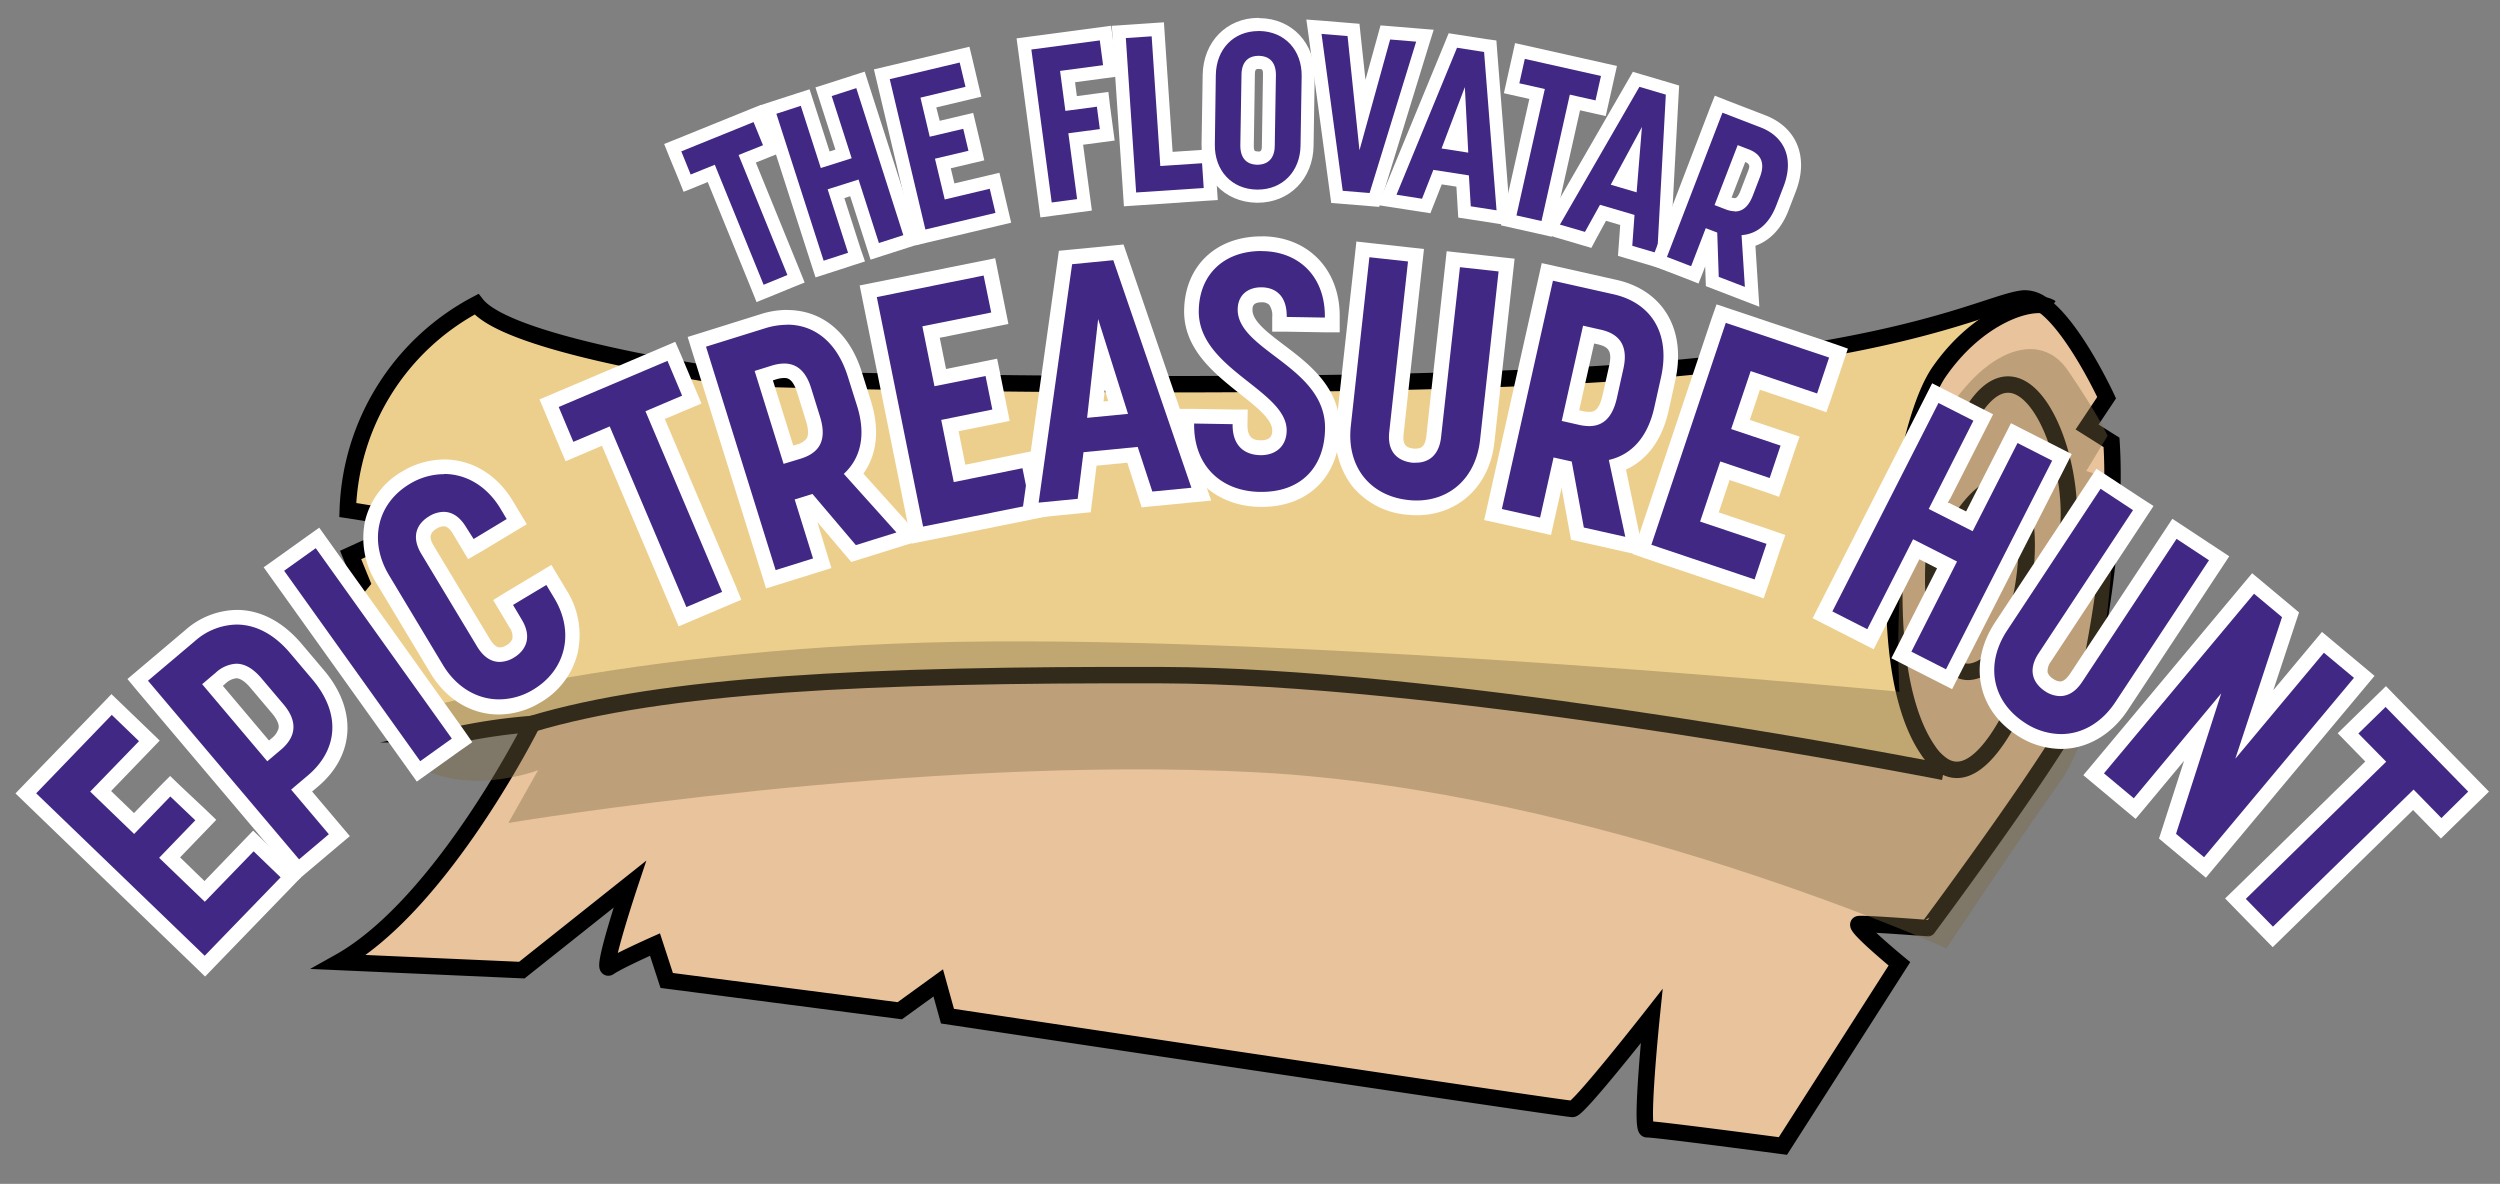 <svg id="Layer_1" data-name="Layer 1" xmlns="http://www.w3.org/2000/svg" viewBox="0 0 512 242.45">
  <rect x="0" y="0" width="512" height="242.45" fill="#808080" stroke="none"/>
  <g>
    <g>
      <g>
        <path d="M395.54,157.6l2.41-.79a10.71,10.71,0,0,1-3.08-3.14c-12.27-17.7-6.13-65.48,2.3-77.58,7.32-10.5,16.89-14.17,21.28-13.58,6.37,4.6,12.95,18.91,12.95,18.91l-4,6,5,3.15c1.25,19.56-3.51,43.56-5.44,51.2s-32.26,48.28-32.26,48.28-12.65-.92-14.09-.83,8.27,8.14,8.27,8.14l-23.76,37.34s-26.37-3.51-27.82-3.42.94-23.17.94-23.17-14.77,18.85-16.22,19-128-19-128-19l-1.89-6.81-7.87,5.7-47.84-6.19-2.4-7.36s-7.54,3.37-9.39,4.65,4.24-17,4.24-17l-22.12,17.59L69.39,197c21-11.74,39.49-48.75,39.49-48.75,27.08-8.08,68.58-10.16,129.11-10C292.85,138.43,379.73,154.58,395.54,157.6Z" style="fill: #e8c39c"/>
        <path d="M418.45,62.51c-4.39-.59-14,3.08-21.28,13.58-8.43,12.1-14.57,59.88-2.3,77.58a10.71,10.71,0,0,0,3.08,3.14l-2.41.79c-15.81-3-102.69-19.17-157.55-19.33-60.53-.18-102,1.9-129.11,10A116.05,116.05,0,0,0,94,150.36c-16.29,2.77-24-26.21-24-26.21l4-4.88-2.3-5.63s11.76-5.38,13.65-6.07-14.24-3.14-14.24-3.14A49.54,49.54,0,0,1,97.58,62.29c6.86,8.81,53.25,15.1,53.25,15.1s97,3,167.49-.3,89.06-15.51,96.29-16A6.12,6.12,0,0,1,418.45,62.51Z" style="fill: #edcf8d"/>
      </g>
      <g>
        <path d="M418.45,62.51a6.12,6.12,0,0,0-3.84-1.4c-7.23.47-25.82,12.63-96.29,16s-167.49.3-167.49.3-46.39-6.29-53.25-15.1a49.54,49.54,0,0,0-26.36,42.14s16.13,2.44,14.24,3.14-13.65,6.07-13.65,6.07l2.3,5.63-4,4.88s7.66,29,24,26.21a116.05,116.05,0,0,1,14.87-2.11s-18.46,37-39.49,48.75l37.38,1.66,22.12-17.59s-6.1,18.3-4.24,17,9.39-4.65,9.39-4.65l2.4,7.36L184.28,207l7.87-5.7,1.89,6.81s126.61,19.07,128,19,16.22-19,16.22-19-2.39,23.26-.94,23.17,27.82,3.42,27.82,3.42L389,197.39s-9.72-8-8.27-8.14,14.09.83,14.09.83S425.1,149.43,427,141.8s6.69-31.64,5.44-51.2l-5-3.15,4-6S424.82,67.11,418.45,62.51Z" style="fill: none;stroke: #000;stroke-miterlimit: 10;stroke-width: 3.362px"/>
        <path d="M401.53,106.44s6.57-10.82,11.28-5.34,2.17,34-8.81,36.39-10.55-36.31,0-53.17,21.36,8.46,19.5,24.76c-1.71,15-14.05,54.9-25.54,47.73a10.71,10.71,0,0,1-3.08-3.14c-12.27-17.7-6.13-65.48,2.3-77.58,7.32-10.5,16.89-14.17,21.28-13.58a3.64,3.64,0,0,1,1.61.56" style="fill: none;stroke: #000;stroke-miterlimit: 10;stroke-width: 3.362px"/>
        <path d="M398.05,158.09l-2.51-.49c-15.81-3-102.69-19.17-157.55-19.33-60.53-.18-102,1.9-129.11,10" style="fill: none;stroke: #000;stroke-miterlimit: 10;stroke-width: 3.362px"/>
      </g>
    </g>
    <path d="M77.07,147.73s45.51-15,119-16.28S389,141.67,389,141.67s-2.13-33.38,6.41-51.26,21.71-23.92,28.12-14.51,8.11,13.35,8.11,13.35l-4.38,7.21,5.94,1.94s0,45.65-11.09,61.38-23.46,34.44-23.46,34.44-71.79-32.4-141.25-36.05-153.29,10.37-153.29,10.37l6.09-10.79S86.51,166.77,77.07,147.73Z" style="fill: #7d6a44;opacity: 0.4"/>
  </g>
  <g>
    <g>
      <polygon points="5.29 162.5 22.85 144.29 30.59 151.75 20.63 162.08 27.48 168.68 34.89 161 42.09 167.94 34.68 175.63 41.87 182.56 51.83 172.23 59.52 179.64 41.96 197.86 5.29 162.5" style="fill: #412884"/>
      <path d="M22.89,146.41l5.58,5.38-10,10.33,9,8.68,7.41-7.68L40,168l-7.41,7.68,9.35,9,10-10.33,5.53,5.33L41.92,195.74,7.41,162.47l15.48-16.06m-.08-4.24-2.08,2.16-15.48,16-2.08,2.16,2.16,2.09L39.84,197.9,42,200l2.08-2.16,15.48-16,2.08-2.16-2.16-2.09L54,172.19l-2.16-2.08-2.08,2.16-7.88,8.17-5-4.85,5.33-5.53,2.08-2.16-2.16-2.08L37,161l-2.16-2.08L32.77,161l-5.33,5.52L22.75,162l7.88-8.17,2.08-2.16-2.16-2.08L25,144.25l-2.16-2.08Z" style="fill: #fff"/>
    </g>
    <g>
      <path d="M28.2,139.23,39,130.15a14.74,14.74,0,0,1,9.51-3.74c4.41,0,8.62,2.22,12.18,6.43l4.56,5.4c6.31,7.47,5.89,15.77-1.1,21.68l-2.33,2L69.49,171l-8.42,7.12Zm26.72,14.55,1.66-1.4a5.16,5.16,0,0,0,2-3c.2-1.26-.35-2.68-1.65-4.21l-4.47-5.3c-1.39-1.63-2.74-2.46-4-2.46a5.14,5.14,0,0,0-3.23,1.47l-1.66,1.4Z" style="fill: #412884"/>
      <path d="M48.46,127.91c3.78,0,7.64,1.88,11,5.9l4.57,5.4c6,7.17,5,14.51-.93,19.56l-3.48,2.94,7.73,9.14L61.25,176,30.31,139.41l9.61-8.12a13.21,13.21,0,0,1,8.54-3.38m6.28,28,2.8-2.37c2.5-2.1,4-5.21.5-9.32l-4.48-5.29c-1.85-2.19-3.58-3-5.16-3a6.7,6.7,0,0,0-4.2,1.82l-2.8,2.37,13.34,15.79m-6.28-31h0A16.24,16.24,0,0,0,38,129l-9.61,8.12-2.29,1.94L28,141.35,59,178l1.93,2.29,2.29-1.94,6.13-5.18,2.3-1.93-1.94-2.29-5.79-6.85,1.19-1c7.58-6.4,8.08-15.74,1.28-23.79l-4.57-5.4c-3.85-4.56-8.46-7-13.32-7Zm-2.83,15.55.51-.43a3.82,3.82,0,0,1,2.26-1.12c1,0,2.13,1.05,2.87,1.93l4.48,5.3c.68.82,1.47,2,1.31,3a4,4,0,0,1-1.45,2.08l-.52.44-9.46-11.21Z" style="fill: #fff"/>
    </g>
    <g>
      <rect x="69.88" y="108.6" width="10.96" height="50.94" transform="translate(-63.91 68.81) rotate(-35.55)" style="fill: #412884"/>
      <path d="M64.66,112.26l27.87,39-6.47,4.63-27.87-39,6.47-4.62m.7-4.19-2.45,1.74-6.47,4.63L54,116.18l1.75,2.45,27.87,39,1.74,2.44,2.44-1.74,6.48-4.63L96.72,152,95,149.52l-27.87-39-1.74-2.44Z" style="fill: #fff"/>
    </g>
    <g>
      <path d="M102.21,144.79c-5.14,0-9.79-2.83-12.76-7.77l-11-18.42A15.75,15.75,0,0,1,76.25,107a14.53,14.53,0,0,1,6.89-9.2,15.26,15.26,0,0,1,7.8-2.25c5.18,0,9.85,2.84,12.82,7.8l2.07,3.45-9.39,5.63-2.24-3.73c-1-1.62-2.1-2.44-3.34-2.44a4.32,4.32,0,0,0-2.22.7c-2.2,1.32-2.53,3.18-1,5.69l11.38,19c1,1.62,2.1,2.44,3.35,2.44a4.19,4.19,0,0,0,2.14-.67,4,4,0,0,0,1.85-2.14,4.49,4.49,0,0,0-.76-3.58L103,123.41l9.39-5.64,2.42,4a15.6,15.6,0,0,1,2.09,11.55,14.63,14.63,0,0,1-6.93,9.2A15.15,15.15,0,0,1,102.21,144.79Z" style="fill: #412884"/>
      <path d="M90.94,97.07c4.51,0,8.77,2.47,11.54,7.07l1.29,2.16L97,110.39,95.48,108c-1.37-2.29-3-3.17-4.62-3.17a5.82,5.82,0,0,0-3,.92c-2.33,1.4-3.82,4-1.54,7.74L97.7,132.39c1.38,2.3,3,3.17,4.64,3.17a5.75,5.75,0,0,0,2.92-.89c2.27-1.36,3.87-4,1.59-7.78l-1.78-3,6.82-4.09,1.65,2.74c4.16,6.94,2.37,14.67-4.33,18.69a13.55,13.55,0,0,1-7,2c-4.49,0-8.73-2.47-11.47-7L79.68,117.82c-4.2-7-2.47-14.69,4.23-18.71a13.6,13.6,0,0,1,7-2m0-3a16.75,16.75,0,0,0-8.57,2.46,16,16,0,0,0-7.59,10.16,17.3,17.3,0,0,0,2.33,12.68l11.06,18.42c3.24,5.4,8.36,8.5,14,8.5a16.64,16.64,0,0,0,8.54-2.46,16.06,16.06,0,0,0,7.62-10.15A17.14,17.14,0,0,0,116.11,121l-1.65-2.74-1.54-2.57-2.57,1.55-6.82,4.09L101,122.89l1.55,2.58,1.78,3a3.25,3.25,0,0,1,.61,2.37,2.64,2.64,0,0,1-1.18,1.29,2.81,2.81,0,0,1-1.37.46c-.69,0-1.38-.57-2.07-1.72L88.9,111.9c-.77-1.29-1.31-2.54.51-3.63a3,3,0,0,1,1.45-.49c.68,0,1.37.57,2,1.71l1.47,2.45,1.54,2.57L98.5,113l6.82-4.1,2.57-1.54-1.54-2.57-1.3-2.16c-3.25-5.42-8.39-8.53-14.11-8.53Z" style="fill: #fff"/>
    </g>
    <g>
      <polygon points="124.1 89.3 116.65 92.46 112.45 82.56 137.5 71.93 141.7 81.83 134.19 85.02 149.89 122.01 139.8 126.29 124.1 89.3" style="fill: #412884"/>
      <path d="M136.7,73.9l3,7.13-7.51,3.19,15.7,37-7.32,3.11-15.7-37-7.45,3.16-3-7.14L136.7,73.9M138.29,70l-2.76,1.18-22.28,9.45-2.76,1.17,1.17,2.77,3,7.13,1.17,2.76,2.76-1.17,4.69-2,14.53,34.23,1.17,2.76,2.76-1.17,7.32-3.11,2.76-1.17L150.68,120,136.15,85.81l4.75-2,2.76-1.17-1.17-2.76-3-7.14L138.29,70Z" style="fill: #fff"/>
    </g>
    <g>
      <path d="M142.71,70l13.51-4.21a16.69,16.69,0,0,1,5-.8c6.5,0,11.56,4.28,13.89,11.73l1.88,6c2.19,7,.29,11.6-2.11,14.37l11.41,12.65-11.49,3.59-8.9-10.48-1.25.39,3.76,12.08-10.52,3.28Zm18.76,23.14,2.07-.64a5,5,0,0,0,3-2c.64-1.08.64-2.7,0-4.8l-1.82-5.84c-1.11-3.58-2.87-4-4.09-4a7.11,7.11,0,0,0-2.09.36l-2.08.65Z" style="fill: #412884"/>
      <path d="M161.2,66.49c5.59,0,10.24,3.57,12.45,10.68l1.89,6c1.9,6.1.65,10.77-2.73,13.88l10.78,12-8.31,2.59-8.89-10.48-3.64,1.13,3.76,12.08-7.66,2.39L144.59,71l12.07-3.76a15.46,15.46,0,0,1,4.54-.73M160.48,95,164,93.93c3.18-1,5.65-3.12,3.93-8.63l-1.82-5.85c-1.18-3.8-3.25-5-5.52-5a8.79,8.79,0,0,0-2.54.43l-3.5,1.09L160.48,95m.72-31.53a18.1,18.1,0,0,0-5.43.87L143.7,68.12l-2.87.89.89,2.87L156,117.65l.89,2.86,2.86-.89,7.67-2.39,2.86-.89-.89-2.86-2-6.57,5.66,6.67,1.29,1.51,1.89-.59,8.31-2.59,4.47-1.39L185.82,107l-9-10c2.79-3.92,3.36-9,1.58-14.74l-1.88-6C174,68.15,168.4,63.49,161.2,63.49ZM158.29,77.9l.64-.2a5.86,5.86,0,0,1,1.65-.29c.57,0,1.74,0,2.66,2.93l1.82,5.85c.51,1.63.56,2.9.16,3.59a3.68,3.68,0,0,1-2.12,1.28l-.64.2L158.29,77.9Z" style="fill: #fff"/>
    </g>
    <g>
      <polygon points="177.81 59.63 202.61 54.63 204.74 65.17 190.67 68.01 192.55 77.33 203.02 75.22 205 85.03 194.53 87.14 196.5 96.93 210.57 94.1 212.68 104.57 187.88 109.57 177.81 59.63" style="fill: #412884"/>
      <path d="M201.44,56.4,203,64,188.9,66.83l2.48,12.27L201.84,77l1.39,6.87L192.76,86l2.57,12.73,14.07-2.84,1.52,7.54-21.87,4.41-9.48-47,21.87-4.41m2.35-3.54-2.95.6L179,57.87l-2.94.59.59,2.94,9.48,47,.59,2.94,2.94-.59,21.87-4.41,2.94-.6-.59-2.94-1.52-7.53-.6-2.94-2.94.59-11.12,2.25-1.38-6.86,7.52-1.51,2.94-.6-.59-2.94-1.38-6.86-.6-2.94-2.94.59-7.52,1.52-1.29-6.39,11.12-2.24,2.94-.6-.59-2.94-1.53-7.6-.59-2.94Z" style="fill: #fff"/>
    </g>
    <g>
      <path d="M218.19,52.73l10.88-1.06,17,49.53-11.15,1.09-2.94-9.15-8.7.85L222,103.53l-11.14,1.09Zm6.15,31.17,4.64-.45L225.6,72.61Z" style="fill: #412884"/>
      <path d="M228,53.28,244,99.89l-8,.78L233,91.53l-11.1,1.08-1.19,9.55-8,.78,6.86-48.83,8.52-.83m-5.39,32.29,8.32-.81L224.9,65.34l-2.26,20.23m7.46-35.5-2.36.23-8.52.83-2.36.23-.32,2.34-6.86,48.83-.53,3.77,3.79-.37,8.05-.79,2.39-.23.3-2.38.89-7.16,6.3-.62,2.2,6.84.74,2.31,2.41-.24,8.05-.78,3.78-.37-1.23-3.59L230.87,52.31l-.77-2.24ZM226,82.23l.27-2.36.7,2.26-1,.1Z" style="fill: #fff"/>
    </g>
    <g>
      <path d="M258,102.23c-9.08-.14-15.07-6.39-14.92-15.55l0-1.49,10.89.17,0,1.5c0,3.16,1.37,4.78,4.21,4.83h0c2.42,0,3.82-1.3,3.86-3.47.05-3-3.49-5.81-7.23-8.76-5.12-4-10.92-8.61-10.81-15.88.14-8.16,5.89-13.65,14.32-13.65h.33c8.62.14,14.32,6.22,14.17,15.13l0,1.5L262,66.39l0-1.5a5,5,0,0,0-1-3.56,3.48,3.48,0,0,0-2.58-1h0c-1.33,0-3.4.4-3.44,3,0,3.06,3.22,5.54,7,8.41,5.16,3.91,11,8.33,10.87,16.09-.14,8.87-5.7,14.39-14.51,14.39Z" style="fill: #412884"/>
      <path d="M258.33,51.43h.3c7.55.13,12.84,5.38,12.7,13.61l-7.81-.13c.06-4.21-2.15-6-5.08-6.07h-.12c-2.85,0-4.8,1.66-4.84,4.48-.14,8.5,18.1,11.79,17.89,24.5-.12,7.79-4.84,12.92-13,12.92H258c-8-.13-13.58-5.45-13.44-14l7.88.13c-.07,4.55,2.55,6.29,5.68,6.35h.12c3,0,5.22-1.8,5.27-5,.13-8.3-18.23-12.67-18-24.64.12-7.38,5.17-12.17,12.82-12.17m0-3c-9.31,0-15.67,6.08-15.82,15.12-.13,8,6.26,13,11.38,17.09,3.44,2.71,6.69,5.27,6.66,7.55,0,.55,0,2-2.27,2h-.07c-1.67,0-2.77-.6-2.73-3.3l.05-3-3,0-7.89-.13-3,0,0,3c-.16,9.89,6.58,16.91,16.39,17.07h.37c9.57,0,15.86-6.23,16-15.87.14-8.52-6.29-13.39-11.46-17.3-3.33-2.52-6.47-4.9-6.43-7.2,0-.53,0-1.53,1.84-1.53h.08a2.09,2.09,0,0,1,1.5.51,3.78,3.78,0,0,1,.62,2.51l0,3,3,0,7.82.13,3,0,0-3c.16-9.66-6.28-16.5-15.65-16.66Z" style="fill: #fff"/>
    </g>
    <g>
      <path d="M290.11,104a17.25,17.25,0,0,1-1.89-.11,14.5,14.5,0,0,1-10.17-5.36,15.45,15.45,0,0,1-2.9-11.47l4-36L290,52.22l-4,36.37c-.32,2.87.79,4.4,3.38,4.68.2,0,.4,0,.6,0,2.14,0,3.37-1.31,3.65-3.88l4-36.37,10.9,1.2-4,36C303.65,98.62,298,104,290.11,104Z" style="fill: #412884"/>
      <path d="M280.45,52.68l7.91.87-3.84,34.88c-.48,4.32,1.93,6,4.7,6.33a6.78,6.78,0,0,0,.77,0c2.43,0,4.71-1.36,5.14-5.21L299,54.72l7.91.87-3.8,34.54c-.85,7.68-6.1,12.37-13,12.37a14.7,14.7,0,0,1-1.73-.1c-7.84-.86-12.65-6.87-11.73-15.18l3.8-34.54m-2.65-3.31-.33,3-3.81,34.54a17,17,0,0,0,3.21,12.56,16.18,16.18,0,0,0,11.18,5.93,18,18,0,0,0,2.06.12c8.55,0,15-6,15.95-15l3.8-34.54.33-3-3-.33-7.91-.87-3-.33-.33,3-3.84,34.88c-.26,2.34-1.25,2.54-2.16,2.54l-.44,0c-1.49-.16-2.31-.71-2.05-3l3.84-34.88.33-3-3-.33-7.91-.87-3-.33Z" style="fill: #fff"/>
    </g>
    <g>
      <path d="M323.07,109.28l-2.48-13.51-1.28-.29-2.77,12.34-10.76-2.41L316.92,55.7l13.81,3.09c8.88,2,13.06,9.23,10.89,18.89l-1.38,6.17c-1.62,7.21-5.53,10.2-9,11.4l3.57,16.66Zm.68-23.69a7.87,7.87,0,0,0,1.7.21c1.49,0,3.31-.52,4.22-4.59l1.34-6c.81-3.63-.25-5.49-3.55-6.23l-2.12-.47-3.71,16.58Z" style="fill: #412884"/>
      <path d="M318.05,57.49l12.35,2.77c7.69,1.72,11.81,7.94,9.76,17.09l-1.38,6.18c-1.4,6.23-4.82,9.65-9.29,10.67l3.37,15.74-8.49-1.9-2.48-13.52-3.72-.83L315.41,106l-7.83-1.75,10.47-46.79m7.4,29.81c2.49,0,4.69-1.31,5.69-5.76l1.33-6c1.19-5.3-1.43-7.29-4.68-8l-3.58-.81-4.37,19.51,3.58.81a9.6,9.6,0,0,0,2,.24m-9.67-33.39-.65,2.93-10.48,46.78-.66,2.93,2.93.65,7.83,1.76,2.93.65.65-2.93,1.51-6.71,1.57,8.61.36,2,1.94.43,8.49,1.91,4.57,1-1-4.58L333,96.17c4.36-2,7.42-6.16,8.72-12L343.08,78c2.33-10.4-2.39-18.52-12-20.68l-12.34-2.77-2.93-.65ZM323.42,84l3.06-13.65.65.14c2.2.5,3.12,1.29,2.42,4.44l-1.34,6c-.77,3.42-2,3.42-2.76,3.42a6.23,6.23,0,0,1-1.38-.17l-.65-.15Z" style="fill: #fff"/>
    </g>
    <g>
      <polygon points="336.32 112.53 352.51 64.23 376.5 72.28 373.08 82.47 359.48 77.91 356.46 86.93 366.58 90.33 363.4 99.81 353.28 96.42 350.1 105.88 363.7 110.45 360.31 120.58 336.32 112.53" style="fill: #412884"/>
      <path d="M353.46,66.13l21.14,7.1-2.46,7.35L358.54,76l-4,11.87,10.12,3.39-2.23,6.64-10.12-3.39-4.13,12.31,13.6,4.56-2.44,7.29-21.14-7.1,15.24-45.45m-1.89-3.79-1,2.84-15.24,45.45-.95,2.84,2.84,1,21.15,7.09,2.84,1,1-2.84,2.44-7.28,1-2.85-2.84-1L352,104.94l2.22-6.63,7.28,2.44,2.84,1,1-2.85,2.22-6.64,1-2.84-2.85-.95L358.36,86l2.07-6.18,10.76,3.61,2.84,1,1-2.84,2.47-7.35.95-2.84-2.84-1-21.15-7.09-2.84-.95Z" style="fill: #fff"/>
    </g>
    <g>
      <polygon points="389.4 134.11 398.78 115.69 392.48 112.49 383.11 130.91 373.28 125.91 396.39 80.51 406.21 85.51 397.02 103.57 403.32 106.77 412.51 88.71 422.27 93.68 399.17 139.08 389.4 134.11" style="fill: #412884"/>
      <path d="M397,82.53l7.15,3.63L395,104.23l9,4.56,9.19-18.06,7.09,3.61-21.74,42.73-7.09-3.61L400.8,115l-9-4.56-9.38,18.42-7.15-3.64L397,82.53m-1.31-4-1.36,2.68-21.74,42.72-1.36,2.68,2.67,1.36,7.15,3.64,2.68,1.36,1.36-2.68,8-15.75,3.62,1.85-8,15.75-1.36,2.67,2.67,1.36,7.09,3.61,2.68,1.36,1.36-2.67L422.93,95.7,424.29,93l-2.67-1.36-7.1-3.6-2.67-1.37-1.36,2.68-7.83,15.39L399,102.91l7.83-15.38,1.36-2.68-2.68-1.36-7.15-3.64-2.67-1.36Z" style="fill: #fff"/>
    </g>
    <g>
      <path d="M422.09,151.85a15.13,15.13,0,0,1-8.32-2.63c-7.41-4.88-9-13.3-3.95-20.94l20-30.26,9.14,6L418.77,134.6a4.47,4.47,0,0,0-.92,3.48,4.71,4.71,0,0,0,4,3c1.2,0,2.31-.75,3.29-2.23l20.15-30.55,9.14,6-20,30.26C431.46,149.2,426.94,151.85,422.09,151.85Z" style="fill: #412884"/>
      <path d="M430.2,100.1l6.64,4.38-19.32,29.29c-2.39,3.64-1,6.25,1.3,7.79a5.69,5.69,0,0,0,3.07,1c1.55,0,3.15-.8,4.54-2.91l19.33-29.29,6.64,4.38-19.14,29c-2.88,4.38-6.95,6.6-11.17,6.6a13.65,13.65,0,0,1-7.5-2.38c-6.58-4.34-8.13-11.88-3.52-18.86l19.13-29M429.35,96l-1.65,2.5-19.14,29c-5.44,8.26-3.64,17.72,4.38,23a16.6,16.6,0,0,0,9.15,2.88c5.36,0,10.34-2.9,13.68-7.95l19.13-29,1.65-2.5-2.5-1.65-6.64-4.38-2.51-1.65-1.65,2.5L423.93,138c-.68,1-1.37,1.56-2,1.56a2.71,2.71,0,0,1-1.41-.51,2.67,2.67,0,0,1-1.17-1.35,3.3,3.3,0,0,1,.72-2.28l19.32-29.28,1.65-2.51L438.5,102l-6.65-4.38L429.35,96Z" style="fill: #fff"/>
    </g>
    <g>
      <polygon points="443.91 171.23 451.11 148.92 437.18 165.6 428.77 158.57 461.44 119.48 469.11 125.89 461.68 148.35 475.74 131.53 484.2 138.59 451.58 177.64 443.91 171.23" style="fill: #412884"/>
      <path d="M461.62,121.59l5.74,4.8-9.57,29,18.14-21.71,6.16,5.14-30.7,36.74-5.74-4.79L454.91,142,437,163.49l-6.11-5.11,30.74-36.79m-.37-4.22-1.93,2.3-30.74,36.79-1.93,2.3,2.31,1.93,6.1,5.1,2.3,1.92,1.93-2.3,8-9.6-4.52,14-.62,1.93,1.55,1.3,5.74,4.79,2.31,1.93,1.92-2.3,30.7-36.74,1.92-2.3-2.3-1.93-6.15-5.14-2.31-1.93-1.92,2.3-8.05,9.64,4.63-14,.64-1.93-1.56-1.31-5.74-4.8-2.3-1.92Z" style="fill: #fff"/>
    </g>
    <g>
      <polygon points="457.82 184.06 486.56 155.98 480.91 150.19 488.6 142.68 507.61 162.15 499.92 169.66 494.22 163.82 465.47 191.9 457.82 184.06" style="fill: #412884"/>
      <path d="M488.58,144.8l16.91,17.32L500,167.54l-5.7-5.84L465.5,189.78l-5.56-5.69L488.69,156,483,150.22l5.55-5.42m.05-4.24-2.15,2.1-5.54,5.41-2.15,2.1,2.1,2.15,3.55,3.64-26.6,26L455.7,184l2.09,2.15,5.56,5.69,2.1,2.14,2.14-2.09,26.61-26,3.6,3.69,2.1,2.15,2.14-2.1,5.55-5.41,2.15-2.1-2.1-2.15-16.92-17.31-2.09-2.15Z" style="fill: #fff"/>
    </g>
  </g>
  <g>
    <g>
      <polygon points="145.66 35.52 140.72 37.53 137.77 30.29 155.07 23.25 158.01 30.49 153.03 32.52 163.03 57.09 155.66 60.09 145.66 35.52" style="fill: #412884"/>
      <path d="M154.33,25l1.93,4.74-5,2,10,24.58-4.87,2-10-24.58-4.94,2L139.53,31l14.8-6m1.48-3.51-2.49,1-14.81,6-2.49,1,1,2.5L139,36.79l1,2.49,2.49-1,2.45-1,9,22.08,1,2.5,2.49-1,4.87-2,2.49-1-1-2.49-9-22.08,2.5-1,2.49-1-1-2.5L156.83,24l-1-2.49Z" style="fill: #fff"/>
    </g>
    <g>
      <polygon points="157.28 22.43 164.89 19.98 168.99 32.72 172.75 31.51 168.65 18.77 176.22 16.34 186.73 49.03 179.16 51.46 174.99 38.47 171.23 39.68 175.41 52.67 167.8 55.12 157.28 22.43" style="fill: #412884"/>
      <path d="M175.35,18,185,48.16l-5,1.61-4.17-13-6.33,2,4.18,13-5,1.62L159,23.3l5-1.63,4.1,12.74,6.32-2-4.09-12.74,5-1.61m1.74-3.39-2.57.83-5,1.61L167,17.9l.82,2.57,3.27,10.17-1.19.38-3.27-10.17-.83-2.56-2.56.82-5,1.62-2.56.83.82,2.56,9.69,30.13.83,2.56,2.56-.82,5-1.62,2.57-.83L176.27,51l-3.35-10.43,1.2-.38,3.35,10.42.82,2.57,2.57-.83,5-1.6,2.56-.83-.82-2.56-9.69-30.13-.82-2.57Z" style="fill: #fff"/>
    </g>
    <g>
      <polygon points="180.6 15.18 197.54 11.16 199.35 18.76 190.13 20.95 191.41 26.36 198.27 24.74 199.96 31.86 193.1 33.48 194.46 39.2 203.68 37.02 205.47 44.58 188.52 48.59 180.6 15.18" style="fill: #412884"/>
      <path d="M196.54,12.78l1.19,5L188.51,20l1.9,8,6.86-1.62,1.07,4.5-6.86,1.62,2,8.35,9.22-2.19,1.17,4.94L189.52,47l-7.3-30.79,14.32-3.4m2-3.24-2.62.62-14.32,3.4-2.62.62.62,2.62,7.3,30.8.62,2.62,2.62-.63,14.33-3.39,2.62-.62L206.47,43,205.3,38l-.62-2.62-2.62.62-6.6,1.56-.74-3.1,4.24-1,2.62-.62L201,30.24l-1.07-4.5-.62-2.62-2.62.62-4.24,1L191.75,22l6.6-1.57,2.62-.62-.62-2.62-1.18-5-.63-2.62Z" style="fill: #fff"/>
    </g>
    <g>
      <polygon points="209.71 8.98 226.4 6.76 227.42 14.51 218.61 15.68 219.35 21.2 225.8 20.34 226.76 27.59 220.31 28.45 222.1 41.94 214.23 42.98 209.71 8.98" style="fill: #412884"/>
      <path d="M225.24,8.28l.67,5.07-8.81,1.17,1.09,8.19,6.45-.86.61,4.59-6.45.85,1.79,13.49-5.2.69-4.17-31.33,14-1.86m2.31-3-2.67.36-14,1.86-2.67.36.36,2.67,4.17,31.33.35,2.67,2.67-.36,5.21-.69,2.67-.36-.36-2.67-1.44-10.81,3.79-.5,2.67-.36-.36-2.67-.61-4.58L227,18.83l-2.67.35-3.79.5-.37-2.84,6.14-.82,2.67-.36L228.58,13l-.67-5.07-.36-2.67Z" style="fill: #fff"/>
    </g>
    <g>
      <polygon points="229.14 6.54 237.11 6.01 238.88 32.53 247.44 31.96 247.96 39.71 231.42 40.81 229.14 6.54" style="fill: #412884"/>
      <path d="M235.86,7.44,237.63,34l8.55-.57.34,5.07-13.84.92L230.57,7.79l5.29-.35m2.51-2.87-2.69.18-5.29.36-2.69.18L227.88,8,230,39.56l.18,2.69,2.69-.18,13.84-.93,2.69-.17-.18-2.69-.34-5.07-.18-2.68-2.68.18-5.87.39L238.55,7.26l-.18-2.69Z" style="fill: #fff"/>
    </g>
    <g>
      <path d="M257.39,40.15a10,10,0,0,1-7.24-3.09,10.71,10.71,0,0,1-2.69-7.53l.23-14.19C247.79,9.25,251.93,5,257.76,5h.2c5.87.1,10.07,4.58,10,10.67l-.23,14.18c-.09,6-4.35,10.3-10.12,10.3Zm.38-27.38c-1.45,0-2.11.76-2.13,2.48l-.24,14.59c0,1.73.62,2.52,2.11,2.54h0c1.49,0,2.21-.81,2.23-2.47L260,15.32c0-1.74-.64-2.53-2.16-2.55l-.06-1.35Z" style="fill: #412884"/>
      <path d="M257.76,6.35h.18c5.16.08,8.73,3.91,8.64,9.3l-.23,14.18c-.08,5.29-3.7,9-8.77,9h-.17c-5.16-.08-8.69-3.91-8.61-9.25L249,15.36c.09-5.32,3.66-9,8.73-9m-.19,27.38c1.73,0,3.48-.93,3.53-3.8l.24-14.59c0-2.87-1.6-3.89-3.49-3.92h-.08c-1.76,0-3.43.93-3.48,3.81l-.24,14.58c0,2.88,1.6,3.89,3.44,3.92h.08m.19-30.08h0c-6.51,0-11.31,4.91-11.42,11.67l-.23,14.19c-.11,6.84,4.62,11.88,11.26,12h.21c6.54,0,11.36-4.89,11.47-11.62l.23-14.19c.11-6.86-4.64-11.93-11.3-12ZM257.57,31h0c-.54,0-.81,0-.79-1.18L257,15.27c0-1.15.3-1.15.79-1.15.64,0,.89,0,.87,1.18l-.23,14.58c0,1.16-.33,1.16-.84,1.16Z" style="fill: #fff"/>
    </g>
    <g>
      <polygon points="273.8 40.31 269.09 5.46 277.2 6.13 279.02 23.56 283.7 6.66 291.81 7.33 281.46 40.94 273.8 40.31" style="fill: #412884"/>
      <path d="M270.65,6.94l5.33.44,2.44,23.4L284.7,8.09l5.33.44-9.54,31-5.5-.45L270.65,6.94m-3.12-3L268,7.3l4.34,32.12.29,2.14,2.16.18,5.5.45,2.16.18.64-2.07,9.53-31,1-3.21-3.34-.27-5.33-.44-2.22-.18-.59,2.15-2.49,9-1-9.25-.23-2.23-2.22-.18-5.33-.44L267.53,4Z" style="fill: #fff"/>
    </g>
    <g>
      <path d="M299.93,43.42l-.38-6.33-5.14-.8-2.32,5.91-8-1.25L297.51,8.28l7.69,1.2L308,44.66Zm-.71-13.75-.28-5.35-1.9,5Z" style="fill: #412884"/>
      <path d="M298.35,9.77l5.59.87,2.55,32.43-5.28-.82-.38-6.33-7.28-1.13-2.32,5.91L286,39.88l12.4-30.11m2.3,21.49L300,17.84l-4.77,12.57,5.46.85m-4-24.47-.81,2-12.4,30.1L282.15,42l3.38.52,5.28.82,2.13.33.79-2,1.54-3.91,3,.47.25,4.16.13,2.17,2.15.33,5.28.82,3.36.53-.27-3.4-2.55-32.43-.16-2.12L304.35,8l-5.59-.87-2.09-.32Z" style="fill: #fff"/>
    </g>
    <g>
      <polygon points="308.96 45.13 314.77 19.24 309.56 18.07 311.26 10.45 329.49 14.54 327.78 22.16 322.52 20.98 316.71 46.87 308.96 45.13" style="fill: #412884"/>
      <path d="M312.28,12.06l15.6,3.5-1.12,5-5.26-1.18-5.8,25.89-5.13-1.15,5.81-25.89-5.22-1.17,1.12-5m-2-3.22-.58,2.63-1.12,5L308,19.09l2.62.59,2.59.58-5.22,23.26-.59,2.63,2.63.59,5.13,1.15,2.62.59.59-2.63,5.22-23.26,2.63.59,2.63.59.59-2.63,1.12-5,.59-2.63-2.63-.59-15.6-3.5-2.63-.59Z" style="fill: #fff"/>
    </g>
    <g>
      <path d="M332.87,51.33l.46-6.32-5-1.47-3.09,5.55-7.8-2.3,17.65-30.6,7.47,2.2-1.91,35.24ZM334,37.61l.44-5.34L331.86,37Z" style="fill: #412884"/>
      <path d="M335.74,17.78l5.42,1.6-1.75,32.47-5.12-1.51.46-6.32-7.07-2.08-3.08,5.55L319.47,46l16.27-28.2m.53,8.2-6.39,11.83,5.3,1.56L336.27,26m-1.8-11.39-1.06,1.84-16.27,28.2-1.71,3,3.28,1,5.13,1.51,2.07.61,1-1.88,2-3.67,2.91.86-.3,4.16-.16,2.16,2.09.62,5.12,1.51,3.27,1,.18-3.4,1.75-32.48.12-2.13-2-.6-5.43-1.6-2-.6Z" style="fill: #fff"/>
    </g>
    <g>
      <path d="M350.68,57.64l-.31-9.07-.26-.1-3,7.79-7.46-2.87,12.34-32L361,24.82c5.72,2.21,7.88,7.65,5.49,13.86L365,42.57c-1.74,4.51-4.53,6.19-6.93,6.74l.73,11.47Zm3.21-16a4.05,4.05,0,0,0,1.42.32h0c.41,0,1.49,0,2.41-2.4l1.45-3.77a3.35,3.35,0,0,0,.18-2.7,3.06,3.06,0,0,0-1.69-1.25l-1-.39-3.78,9.8Z" style="fill: #412884"/>
      <path d="M352.76,23.08l7.79,3c4.86,1.87,6.95,6.33,4.72,12.11l-1.5,3.9c-1.51,3.94-4.07,5.84-7.1,6.07l.68,10.6L352,56.7l-.31-9.07-2.35-.9-3,7.79-4.95-1.9,11.37-29.54m2.55,20.23c1.4,0,2.72-.8,3.67-3.26l1.45-3.77c1.29-3.35-.23-4.9-2.29-5.69l-2.26-.87L351.14,42l2.26.87a5.49,5.49,0,0,0,1.91.4m-4.1-23.71-1,2.51L338.88,51.65l-1,2.52,2.51,1,4.95,1.9,2.51,1,1-2.52.37-1,.08,2.27.06,1.78,1.66.64,5.37,2.07,3.92,1.51-.27-4.2-.53-8.29c3-1.07,5.36-3.56,6.78-7.24l1.5-3.9c2.68-7,.22-13.09-6.27-15.59l-7.79-3-2.52-1Zm3.42,20.89,2.8-7.28c1.1.49.91,1,.48,2.1l-1.45,3.77c-.22.58-.66,1.54-1.15,1.54a2.5,2.5,0,0,1-.68-.13Z" style="fill: #fff"/>
    </g>
  </g>
</svg>
